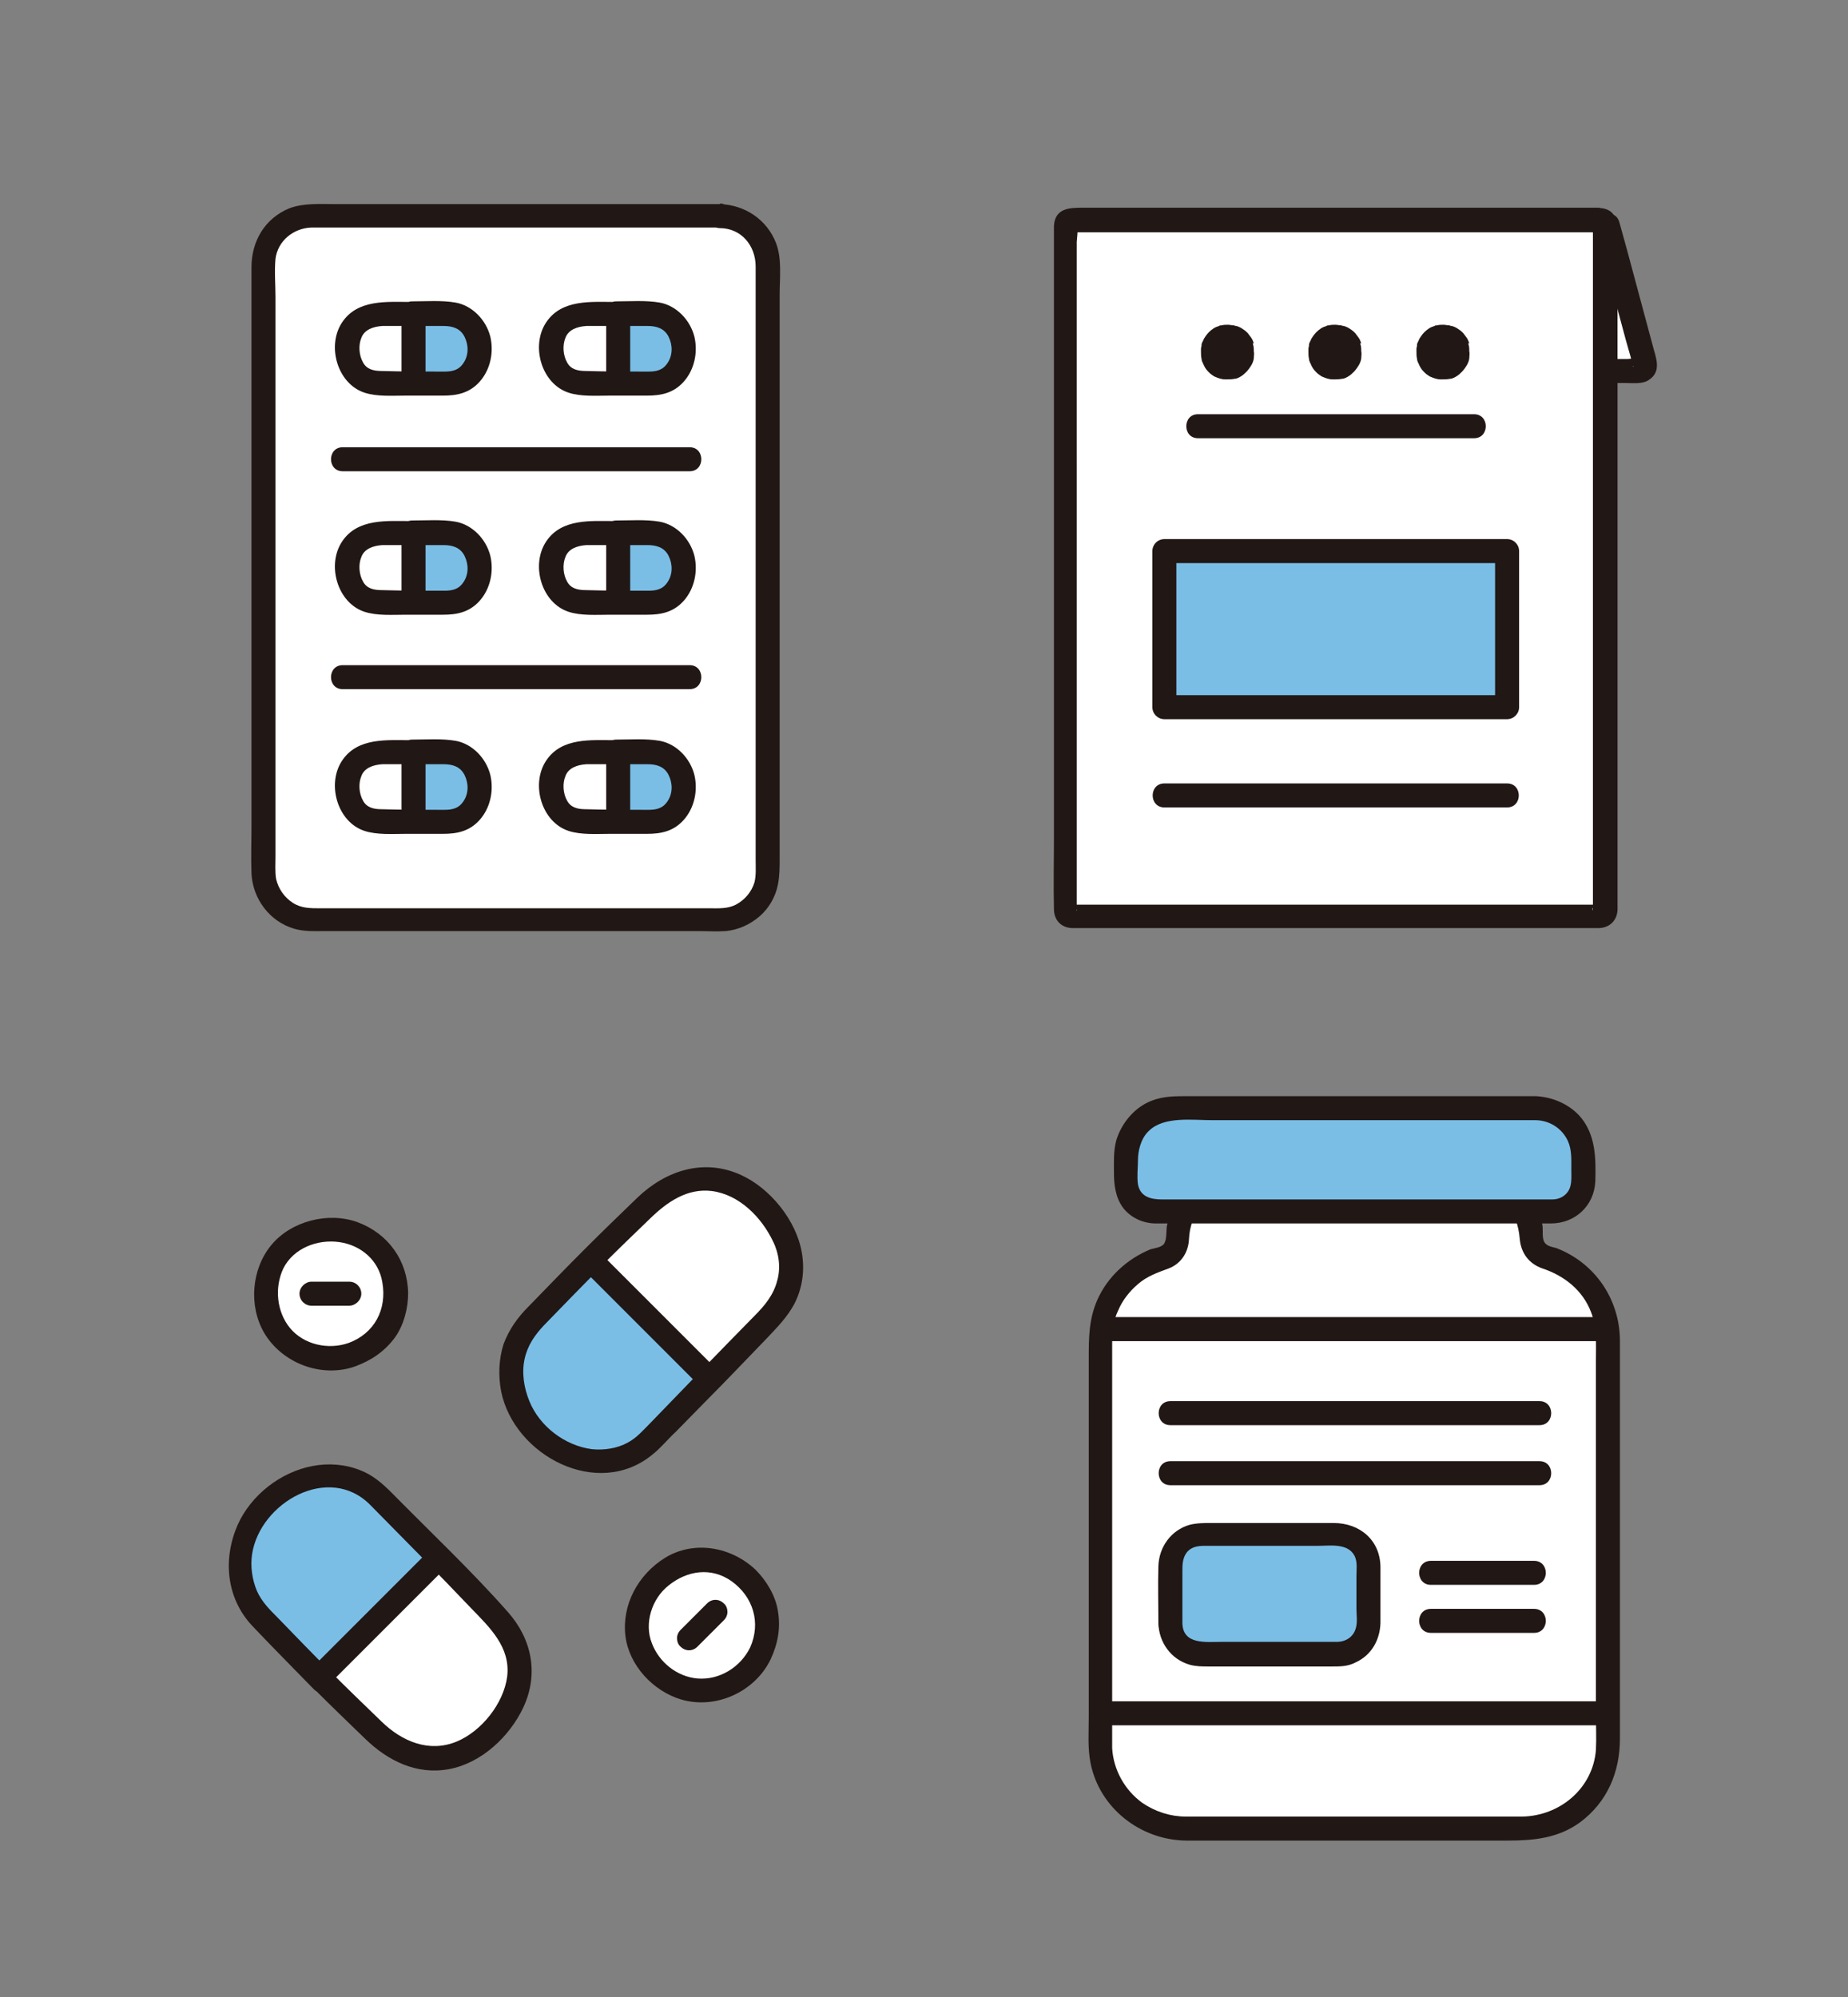 <?xml version="1.0" encoding="UTF-8"?>
<svg xmlns="http://www.w3.org/2000/svg" version="1.1" viewBox="0 0 307.9 332.7">
  <rect x="0" y="0" width="307.9" height="332.7" fill="#808080" stroke="none"/>
  <defs>
    <style>
      .cls-1 {
        fill: #211715;
      }

      .cls-2 {
        fill: #fff;
      }

      .cls-3 {
        fill: #7abee6;
      }
    </style>
  </defs>
  <!-- Generator: Adobe Illustrator 28.7.1, SVG Export Plug-In . SVG Version: 1.2.0 Build 142)  -->
  <g>
    <g id="b">
      <g id="c">
        <path class="cls-2" d="M268.1,223.1v62.3h-84.6v-62.3c0-.6,0-1.2.1-1.8h1.4c0,.1,81.6.1,81.6.1h1.4c0,.5.1,1.1.1,1.7h0Z"/>
        <rect class="cls-3" x="195" y="255.5" width="33" height="19.9" rx="5.1" ry="5.1"/>
        <path class="cls-2" d="M268.1,285.4v5.2c0,7.8-6.3,14.1-14.1,14.1h-56.4c-7.8,0-14.1-6.3-14.1-14.1v-5.1h84.6Z"/>
        <path class="cls-2" d="M268,221.3h-1.4c0,.1-81.6.1-81.6.1h-1.4c.7-5.8,4.9-10.4,10.3-11.9.7-.2,1.2-.6,1.6-1.1.4-.5.6-1.2.6-1.9,0-1.6.4-3.2,1.1-4.6h57c.1.2.2.4.3.7.5,1.2.8,2.6.8,3.9s.9,2.7,2.3,3.1c5.4,1.5,9.6,6.1,10.3,11.8h0Z"/>
        <path class="cls-1" d="M197,270.3v-8.5c0-1.2,0-2.4.9-3.4.8-.8,1.8-.9,2.9-.9h18.8c2,0,5-.5,6.1,1.7.5,1,.3,2.3.3,3.4v5.4c0,1,.2,2.2-.1,3.2-.4,1.5-1.7,2.3-3.2,2.3-2.5,0-4.9,0-7.4,0h-11.9c-2.5,0-6.3.5-6.4-3.1,0-2.6-4.1-2.6-4,0,.1,3.2,2.1,6,5.2,6.9,1.1.3,2.1.3,3.2.3h20.5c1.4,0,2.7,0,4-.7,2.6-1.2,4-3.7,4.1-6.5,0-3.1,0-6.2,0-9.3,0-4.5-3.4-7.4-7.8-7.4h-20.4c-1.2,0-2.4,0-3.6.3-3.1.9-5.1,3.7-5.2,6.9s0,6.4,0,9.6,4,2.6,4,0h0Z"/>
        <path class="cls-1" d="M185,223.4h81.6c2.6,0,2.6-4,0-4h-81.6c-2.6,0-2.6,4,0,4h0Z"/>
        <path class="cls-1" d="M184.1,287.4h83.4c2.6,0,2.6-4,0-4h-83.4c-2.6,0-2.6,4,0,4h0Z"/>
        <path class="cls-1" d="M195,237.4h61.5c2.6,0,2.6-4,0-4h-61.5c-2.6,0-2.6,4,0,4h0Z"/>
        <path class="cls-1" d="M195,247.4h61.5c2.6,0,2.6-4,0-4h-61.5c-2.6,0-2.6,4,0,4h0Z"/>
        <path class="cls-1" d="M238.4,264h17.2c2.6,0,2.6-4,0-4h-17.2c-2.6,0-2.6,4,0,4h0Z"/>
        <path class="cls-1" d="M238.4,272h17.2c2.6,0,2.6-4,0-4h-17.2c-2.6,0-2.6,4,0,4h0Z"/>
        <path class="cls-1" d="M197.8,197.8c-1.7,1.8-2.9,4-3.4,6.5-.1.8,0,2.1-.4,2.8-.4.7-1.6.8-2.3,1-3.9,1.6-7.2,4.6-8.9,8.5-1.4,3.2-1.4,6.4-1.4,9.7v59.8c0,2.5-.2,5.1.3,7.6,1.5,7.5,8.3,12.8,15.9,12.9,7.9,0,15.8,0,23.7,0h30c4.2,0,8.3-.4,11.9-3,4.6-3.4,6.7-8.4,6.7-14v-58.2c0-2.7,0-5.3,0-8,0-6.9-4.1-13-10.6-15.5-.7-.2-1.6-.3-2-1-.4-.7-.2-1.9-.3-2.7-.4-2.5-1.7-4.7-3.4-6.5-1.8-1.9-4.6,1-2.8,2.8,1.6,1.7,2.2,3.6,2.4,5.8.2,2.4,1.5,4.2,3.8,5,3.6,1.2,6.7,3.6,8.1,7.3,1,2.6.8,5.3.8,8.1v58.8c0,2,.1,4,0,6-.5,6.4-6,11-12.3,11.1-7.9,0-15.8,0-23.7,0h-29.6c-.9,0-1.8,0-2.7,0-2.6,0-5.1-.8-7.3-2.3-2.9-2.1-4.8-5.5-5-9.1,0-.7,0-1.3,0-2v-65.7c0-1.8.2-3.6,1-5.2.7-1.7,1.9-3.2,3.3-4.4,1.5-1.3,3.2-1.9,5.1-2.6,2.1-.8,3.3-2.7,3.4-4.9.1-2.2.8-4.1,2.4-5.8,1.8-1.9-1-4.7-2.8-2.8h0Z"/>
        <path class="cls-3" d="M255.9,184.6h-60.2c-4.4,0-8,3.6-8,8v4.2c0,2.8,2.2,5,5,5h66.2c2.8,0,5-2.2,5-5v-4.2c0-4.4-3.6-8-8-8Z"/>
        <path class="cls-1" d="M255.9,182.6h-58.7c-2.1,0-4.1.1-6.1,1.1-2.4,1.2-4.3,3.6-5.1,6.2-.5,1.8-.4,3.7-.4,5.5s.2,4.1,1.6,5.9c1.3,1.6,3.3,2.5,5.4,2.5,3.5,0,6.9,0,10.4,0h43.4c4,0,8,0,12,0s7.2-2.9,7.4-7c.1-3.9.1-7.9-2.7-11-1.9-2-4.6-3.1-7.3-3.2-2.6,0-2.6,3.9,0,4,2.3,0,4.4,1.3,5.4,3.4.7,1.5.6,3.1.6,4.7s.2,3.1-.9,4.2c-.6.6-1.4.9-2.3.9-3.5,0-7.1,0-10.6,0h-54.4c-1.8,0-3.6-.4-4-2.5-.2-1.3,0-2.8,0-4.1s.4-3.5,1.8-4.8c2.5-2.5,7.3-1.8,10.6-1.8h53.9c2.6,0,2.6-4,0-4h0Z"/>
        <path class="cls-2" d="M120,36H51.9c-4.4,0-8,3.6-8,8v101.2c0,4.4,3.6,8,8,8h68c4.4,0,8-3.6,8-8V44c0-4.4-3.6-8-8-8h0Z"/>
        <path class="cls-1" d="M120,34H55.8c-2.5,0-5.2-.2-7.6.7-4.1,1.7-6.3,5.5-6.3,9.8v92.8c0,2.7-.1,5.5,0,8.2.2,4.2,3,8,7.1,9.2,1.7.5,3.4.4,5.1.4h62.3c1.5,0,3,.1,4.5,0,2.1-.2,4.1-1.1,5.7-2.5,1.5-1.3,2.6-3.2,3-5.2.3-1.5.3-3,.3-4.4V49.1c0-2.8.4-6-.6-8.6-1.5-3.9-5.2-6.4-9.4-6.5-2.6,0-2.6,3.9,0,4,3.6,0,6,2.9,6,6.4,0,2.4,0,4.9,0,7.3v91.5c0,1.3.1,2.6-.2,3.8-.5,1.6-1.6,2.9-3.1,3.7-1.4.7-2.8.6-4.3.6H53.3c-1.6,0-3.1,0-4.5-.9-1.4-.9-2.4-2.3-2.8-4-.2-1.2-.1-2.6-.1-3.8V49.5c0-2.1-.2-4.3,0-6.4.4-3,3-5.1,6-5.2.6,0,1.1,0,1.7,0h66.3c2.6,0,2.6-4,0-4h0Z"/>
        <path class="cls-3" d="M74.7,52.4c-1,0-4.1,0-5.8,0v11.6c1.7,0,5,0,5.9,0,2.9,0,5.1-2.6,5.1-5.9s-2.1-5.7-5.2-5.7h0Z"/>
        <path class="cls-2" d="M59.3,54.1c-.9,1-1.3,2.3-1.3,3.6,0,3.8,2,6.1,5.5,6.1s3.5,0,5,0h.5c0-3.3,0-8.4,0-11.6h-.3c-1.6,0-5,0-5,0-2,0-3.4.7-4.4,1.8h0Z"/>
        <path class="cls-1" d="M66.9,53.1v10.3c0,1,.9,2,2,2,1.1,0,2-.9,2-2v-10.3c0-1-.9-2-2-2s-2,.9-2,2h0Z"/>
        <path class="cls-1" d="M68.6,54.3c1.8,0,3.5,0,5.3,0,1.5,0,2.8.4,3.5,1.8.7,1.4.7,3.1-.2,4.4-.8,1.2-1.9,1.4-3.2,1.4-3.5,0-7,0-10.4-.1-1.4,0-2.5-.3-3.1-1.4-.7-1.2-.8-2.9-.3-4.1.5-1.4,2-1.9,3.5-2,1.6,0,3.3,0,4.9,0,2.6,0,2.6-4,0-4-4.1,0-9-.5-11.6,3.4-2.6,3.9-.8,10.2,3.7,11.7,2.1.7,4.7.5,6.9.5,2.1,0,4.1,0,6.2,0,2.3,0,4.4-.4,6.1-2.3,1.8-2,2.4-4.9,1.8-7.5-.7-2.8-3-5.2-5.8-5.7-2.3-.4-4.9-.2-7.2-.2-2.6,0-2.6,4,0,4h0Z"/>
        <path class="cls-1" d="M57.1,78.5h57.8c2.6,0,2.6-4,0-4h-57.8c-2.6,0-2.6,4,0,4h0Z"/>
        <path class="cls-1" d="M57.1,114.8h57.8c2.6,0,2.6-4,0-4h-57.8c-2.6,0-2.6,4,0,4h0Z"/>
        <path class="cls-2" d="M93.3,54.1c-.9,1-1.3,2.3-1.3,3.6,0,3.8,2,6.1,5.5,6.1s3.5,0,5,0h.5c0-3.3,0-8.4,0-11.6h-.3c-1.6,0-5,0-5,0-2,0-3.4.7-4.4,1.8h0Z"/>
        <path class="cls-3" d="M108.7,52.4c-1,0-4.1,0-5.8,0v11.6c1.7,0,5,0,5.9,0,2.9,0,5.1-2.6,5.1-5.9s-2.1-5.7-5.2-5.7h0Z"/>
        <path class="cls-1" d="M102.6,54.3c1.8,0,3.5,0,5.3,0,1.5,0,2.8.4,3.5,1.8.7,1.4.7,3.1-.2,4.4-.8,1.2-1.9,1.4-3.2,1.4-3.5,0-7,0-10.4-.1-1.4,0-2.5-.3-3.1-1.4-.7-1.2-.8-2.9-.3-4.1.5-1.4,2-1.9,3.5-2,1.6,0,3.3,0,4.9,0,2.6,0,2.6-4,0-4-4.1,0-9-.5-11.6,3.4-2.6,3.9-.8,10.2,3.7,11.7,2.1.7,4.7.5,6.9.5,2.1,0,4.1,0,6.2,0,2.3,0,4.4-.4,6.1-2.3,1.8-2,2.4-4.9,1.8-7.5-.7-2.8-3-5.2-5.8-5.7-2.3-.4-4.9-.2-7.2-.2-2.6,0-2.6,4,0,4h0Z"/>
        <path class="cls-1" d="M101,53.1v10.3c0,1,.9,2,2,2,1.1,0,2-.9,2-2v-10.3c0-1-.9-2-2-2s-2,.9-2,2h0Z"/>
        <path class="cls-3" d="M74.7,88.9c-1,0-4.1,0-5.8,0v11.6c1.7,0,5,0,5.9,0,2.9,0,5.1-2.6,5.1-5.9s-2.1-5.7-5.2-5.7h0Z"/>
        <path class="cls-2" d="M59.3,90.6c-.9,1-1.3,2.3-1.3,3.6,0,3.8,2,6.1,5.5,6.1s3.5,0,5,0h.5c0-3.3,0-8.4,0-11.6h-.3c-1.6,0-5,0-5,0-2,0-3.4.7-4.4,1.8h0Z"/>
        <path class="cls-1" d="M66.9,89.6v10.3c0,1,.9,2,2,2,1.1,0,2-.9,2-2v-10.3c0-1-.9-2-2-2s-2,.9-2,2h0Z"/>
        <path class="cls-1" d="M68.6,90.8c1.8,0,3.5,0,5.3,0,1.5,0,2.8.4,3.5,1.8.7,1.4.7,3.1-.2,4.4-.8,1.2-1.9,1.4-3.2,1.4-3.5,0-7,0-10.4-.1-1.4,0-2.5-.3-3.1-1.4-.7-1.2-.8-2.9-.3-4.1.5-1.4,2-1.9,3.5-2,1.6,0,3.3,0,4.9,0,2.6,0,2.6-4,0-4-4.1,0-9-.5-11.6,3.4-2.6,3.9-.8,10.2,3.7,11.7,2.1.7,4.7.5,6.9.5,2.1,0,4.1,0,6.2,0,2.3,0,4.4-.4,6.1-2.3,1.8-2,2.4-4.9,1.8-7.5-.7-2.8-3-5.2-5.8-5.7-2.3-.4-4.9-.2-7.2-.2-2.6,0-2.6,4,0,4h0Z"/>
        <path class="cls-2" d="M93.3,90.6c-.9,1-1.3,2.3-1.3,3.6,0,3.8,2,6.1,5.5,6.1s3.5,0,5,0h.5c0-3.3,0-8.4,0-11.6h-.3c-1.6,0-5,0-5,0-2,0-3.4.7-4.4,1.8h0Z"/>
        <path class="cls-3" d="M108.7,88.9c-1,0-4.1,0-5.8,0v11.6c1.7,0,5,0,5.9,0,2.9,0,5.1-2.6,5.1-5.9s-2.1-5.7-5.2-5.7h0Z"/>
        <path class="cls-1" d="M102.6,90.8c1.8,0,3.5,0,5.3,0,1.5,0,2.8.4,3.5,1.8.7,1.4.7,3.1-.2,4.4-.8,1.2-1.9,1.4-3.2,1.4-3.5,0-7,0-10.4-.1-1.4,0-2.5-.3-3.1-1.4-.7-1.2-.8-2.9-.3-4.1.5-1.4,2-1.9,3.5-2,1.6,0,3.3,0,4.9,0,2.6,0,2.6-4,0-4-4.1,0-9-.5-11.6,3.4-2.6,3.9-.8,10.2,3.7,11.7,2.1.7,4.7.5,6.9.5,2.1,0,4.1,0,6.2,0,2.3,0,4.4-.4,6.1-2.3,1.8-2,2.4-4.9,1.8-7.5-.7-2.8-3-5.2-5.8-5.7-2.3-.4-4.9-.2-7.2-.2-2.6,0-2.6,4,0,4h0Z"/>
        <path class="cls-1" d="M101,89.6v10.3c0,1,.9,2,2,2,1.1,0,2-.9,2-2v-10.3c0-1-.9-2-2-2s-2,.9-2,2h0Z"/>
        <path class="cls-3" d="M74.7,125.4c-1,0-4.1,0-5.8,0v11.6c1.7,0,5,0,5.9,0,2.9,0,5.1-2.6,5.1-5.9s-2.1-5.7-5.2-5.7h0Z"/>
        <path class="cls-2" d="M59.3,127.2c-.9,1-1.3,2.3-1.3,3.6,0,3.8,2,6.1,5.5,6.1s3.5,0,5,0h.5c0-3.3,0-8.4,0-11.6h-.3c-1.6,0-5,0-5,0-2,0-3.4.7-4.4,1.8h0Z"/>
        <path class="cls-1" d="M66.9,126.1v10.3c0,1,.9,2,2,2,1.1,0,2-.9,2-2v-10.3c0-1-.9-2-2-2s-2,.9-2,2h0Z"/>
        <path class="cls-1" d="M68.6,127.3c1.8,0,3.5,0,5.3,0,1.5,0,2.8.4,3.5,1.8.7,1.4.7,3.1-.2,4.4-.8,1.2-1.9,1.4-3.2,1.4-3.5,0-7,0-10.4-.1-1.4,0-2.5-.3-3.1-1.4-.7-1.2-.8-2.9-.3-4.1.5-1.4,2-1.9,3.5-2,1.6,0,3.3,0,4.9,0,2.6,0,2.6-4,0-4-4.1,0-9-.5-11.6,3.4-2.6,3.9-.8,10.2,3.7,11.7,2.1.7,4.7.5,6.9.5,2.1,0,4.1,0,6.2,0,2.3,0,4.4-.4,6.1-2.3,1.8-2,2.4-4.9,1.8-7.5-.7-2.8-3-5.2-5.8-5.7-2.3-.4-4.9-.2-7.2-.2-2.6,0-2.6,4,0,4h0Z"/>
        <path class="cls-2" d="M93.3,127.2c-.9,1-1.3,2.3-1.3,3.6,0,3.8,2,6.1,5.5,6.1s3.5,0,5,0h.5c0-3.3,0-8.4,0-11.6h-.3c-1.6,0-5,0-5,0-2,0-3.4.7-4.4,1.8h0Z"/>
        <path class="cls-3" d="M108.7,125.4c-1,0-4.1,0-5.8,0v11.6c1.7,0,5,0,5.9,0,2.9,0,5.1-2.6,5.1-5.9s-2.1-5.7-5.2-5.7h0Z"/>
        <path class="cls-1" d="M102.6,127.3c1.8,0,3.5,0,5.3,0,1.5,0,2.8.4,3.5,1.8.7,1.4.7,3.1-.2,4.4-.8,1.2-1.9,1.4-3.2,1.4-3.5,0-7,0-10.4-.1-1.4,0-2.5-.3-3.1-1.4-.7-1.2-.8-2.9-.3-4.1.5-1.4,2-1.9,3.5-2,1.6,0,3.3,0,4.9,0,2.6,0,2.6-4,0-4-4.1,0-9-.5-11.6,3.4-2.6,3.9-.8,10.2,3.7,11.7,2.1.7,4.7.5,6.9.5,2.1,0,4.1,0,6.2,0,2.3,0,4.4-.4,6.1-2.3,1.8-2,2.4-4.9,1.8-7.5-.7-2.8-3-5.2-5.8-5.7-2.3-.4-4.9-.2-7.2-.2-2.6,0-2.6,4,0,4h0Z"/>
        <path class="cls-1" d="M101,126.1v10.3c0,1,.9,2,2,2,1.1,0,2-.9,2-2v-10.3c0-1-.9-2-2-2s-2,.9-2,2h0Z"/>
        <path class="cls-3" d="M73.1,259.5c-2.9-2.9-8.6-8.7-10.1-10.2-4.9-5-13.1-4.3-18.8,1.3-4.7,4.7-6.2,13.3-.8,18.8,1.7,1.7,7,7.2,9.8,10,5.7-5.7,14-14,19.9-19.9h0Z"/>
        <path class="cls-2" d="M82.4,269.1c-1.7-1.7-5.9-6.2-8.5-8.8-.2-.2-.5-.5-.8-.8-5.9,5.9-14.2,14.2-19.9,19.9.2.2.4.4.5.5,2.7,2.7,8.7,8.5,8.7,8.5,6.6,6.6,14.3,5.3,19,.5,6.5-6.5,7-13.8,1-19.8Z"/>
        <path class="cls-2" d="M126.7,275.4c.3-.7.6-1.4.8-2.1.2-.7.3-1.5.3-2.2,0-.2,0-.5,0-.7,0-.8-.1-1.5-.3-2.3-.2-.7-.5-1.5-.8-2.1-.1-.3-.3-.5-.4-.8-.5-.7-1-1.4-1.5-2-.6-.6-1.3-1.1-2-1.6-.3-.2-.6-.4-.9-.5-.7-.3-1.5-.7-2.2-.9-1.6-.4-3-.3-4.6,0-.3,0-.5,0-.7.2-.7.3-1.5.5-2.1.9-.5.3-.9.6-1.3.9,0,0-.2.2-.3.2-.3.2-.7.5-1,.8-.7.7-1.2,1.4-1.7,2.2-.5.8-.9,1.7-1.2,2.6-.3.9-.4,1.9-.5,2.9,0,.2,0,.5,0,.7,0,.7.1,1.5.4,2.2.6,1.7,1.2,2.7,2.3,4.1.7.9,1.7,1.6,2.7,2.2.9.6,1.9,1,2.9,1.2.7.2,1.5.3,2.2.3.2,0,.5,0,.7,0,1.9-.2,3.8-.6,5.4-1.7.8-.6,1.6-1.1,2.2-1.9.6-.8,1.4-1.6,1.8-2.6h0Z"/>
        <path class="cls-2" d="M58.6,225.7c.7-.3,1.4-.5,2.1-.9.7-.4,1.3-.9,1.8-1.3.2-.2.4-.3.5-.5.5-.6,1-1.2,1.4-1.8.4-.7.7-1.4.9-2.1.1-.3.2-.6.2-.9.1-.8.3-1.6.3-2.5,0-.9-.1-1.7-.3-2.6,0-.3-.1-.7-.2-1-.3-.7-.6-1.5-1-2.2-.9-1.5-1.9-2.4-3.2-3.3-.2-.1-.4-.3-.7-.4-.7-.3-1.4-.7-2.1-.9-.5-.2-1.1-.2-1.6-.3-.1,0-.2,0-.3,0-.4,0-.8-.1-1.3-.1-.9,0-1.9.2-2.8.3-.9.2-1.8.6-2.7,1-.9.4-1.7,1.1-2.4,1.7-.2.2-.3.3-.5.5-.5.6-1,1.2-1.3,1.8-.8,1.6-1.1,2.8-1.3,4.5-.1,1.1,0,2.4.3,3.5.2,1,.6,2.1,1.2,2.9.4.6.9,1.2,1.3,1.8.2.2.3.4.5.5,1.4,1.2,3.1,2.3,5,2.6,1,.2,1.9.3,2.9.2,1,0,2.1-.2,3.1-.5h0Z"/>
        <path class="cls-3" d="M98.5,209.9c-2.9,2.9-8.1,8.3-9.8,10-5.3,5.6-3.9,14.1.8,18.8,5.7,5.7,13.9,6.3,18.8,1.3,1.5-1.6,7.2-7.3,10.1-10.2-5.7-5.7-14.5-14.5-19.9-19.9h0Z"/>
        <path class="cls-2" d="M118.3,196.3c3.2.2,6.2,1.7,8.5,4,6.5,6.5,7,13.8,1,19.8-1.7,1.7-5.9,6.2-8.5,8.8-.2.2-.5.5-.8.8-5.7-5.7-14.5-14.5-19.9-19.9.2-.2.4-.4.5-.5,2.7-2.7,8.7-8.5,8.7-8.5,3.4-3.4,7.1-4.7,10.5-4.5h0Z"/>
        <path class="cls-1" d="M98.4,212.7c4.9,4.9,9.9,9.9,14.8,14.8.9.9,1.9,1.9,2.8,2.8,1.8,1.8,4.7-1,2.8-2.8-5-5-10-10-15-15l-2.6-2.6c-1.8-1.8-4.7,1-2.8,2.8h0Z"/>
        <path class="cls-1" d="M97.6,207.9c-3.2,3.2-6.4,6.5-9.6,9.8-1.8,1.8-3.2,3.8-4.1,6.2-.8,2.5-.9,5.3-.4,7.9,2.2,10.7,16.1,18,25.2,10.5,1.4-1.1,2.6-2.6,3.9-3.8,1.7-1.7,3.3-3.4,5-5.1,3.4-3.4,6.7-6.9,10-10.3,1.8-1.9,3.6-3.7,4.8-6,1.3-2.6,1.7-5.5,1.2-8.4-.9-5.4-5.3-10.8-10.2-13-6.2-2.8-12.5-.7-17.2,3.8-2.9,2.8-5.8,5.6-8.7,8.5-1.8,1.8,1,4.6,2.8,2.8,2.7-2.7,5.4-5.3,8.1-7.9,2.8-2.7,6.1-5,10.2-4.5,4.6.6,8.3,4.4,10.2,8.4,1,2,1.3,4.4.7,6.5-.6,2.4-2.1,4.2-3.8,5.9-5.8,5.9-11.6,11.9-17.4,17.9-1.2,1.2-2.2,2.4-3.7,3.2-1.8,1-4,1.3-6,1.1-4.5-.6-8.7-3.8-10.4-8-.9-2.2-1.3-4.7-.8-7,.5-2.3,1.7-4,3.2-5.6,3.2-3.3,6.4-6.6,9.7-9.9,1.8-1.8-1-4.7-2.8-2.8h0Z"/>
        <path class="cls-1" d="M128.4,276.4c1.2-2.6,1.7-5.2,1.2-8.1-.4-2.5-1.9-5-3.7-6.8-4-3.8-10.2-5-15.1-2-4.5,2.8-7.2,7.8-6.6,13,.6,4.9,4.6,9.2,9.3,10.6,5.8,1.7,12.3-1.3,14.9-6.7.5-1,.3-2.2-.7-2.7-.9-.5-2.3-.3-2.7.7-1.6,3.3-5.1,5.5-8.8,5.2-3.4-.3-6.4-2.7-7.6-5.9-1.3-3.3,0-7.4,2.8-9.6,3.1-2.5,7.1-3.1,10.5-.7,3.6,2.6,4.9,6.9,3.1,11-.4,1-.3,2.1.7,2.7.9.5,2.3.3,2.7-.7h0Z"/>
        <path class="cls-1" d="M117.8,267.1c-1.5,1.5-3,3-4.4,4.4-.4.4-.6.9-.6,1.4s.2,1.1.6,1.4c.4.4.9.6,1.4.6s1-.2,1.4-.6l.3-.3c.4-.4.6-.9.6-1.4s-.2-1.1-.6-1.4c-.4-.4-.9-.6-1.4-.6s-1,.2-1.4.6l-.3.3,2.8,2.8c1.5-1.5,3-3,4.4-4.4.4-.4.6-.9.6-1.4s-.2-1.1-.6-1.4c-.4-.4-.9-.6-1.4-.6s-1,.2-1.4.6h0Z"/>
        <path class="cls-1" d="M59.2,227.6c2.7-1,4.9-2.5,6.6-4.8,1.5-2.1,2.2-4.9,2.2-7.4-.1-5.4-3.3-9.9-8.4-11.8-4.9-1.8-11.1-.2-14.4,3.8s-3.8,10.1-1.2,14.6c3,5.1,9.6,7.6,15.2,5.6,2.4-.8,1.4-4.7-1.1-3.9-3.4,1.2-7.5.3-9.8-2.5-2.2-2.7-2.6-6.7-1.1-9.9,1.7-3.4,5.7-4.9,9.3-4.4s6.6,3,7.2,6.7c.8,4.5-1.3,8.5-5.6,10.1-1,.4-1.7,1.3-1.4,2.5.3,1,1.4,1.8,2.5,1.4h0Z"/>
        <path class="cls-1" d="M58.2,213.5h-6.3c-1,0-2,.9-2,2s.9,2,2,2h.4c1,0,2-.9,2-2s-.9-2-2-2h-.4v4h6.3c1,0,2-.9,2-2s-.9-2-2-2h0Z"/>
        <path class="cls-1" d="M55.9,279.5c4.9-4.9,9.9-9.9,14.8-14.8.9-.9,1.9-1.9,2.8-2.8,1.8-1.8-1-4.7-2.8-2.8-5,5-10,10-15,15l-2.6,2.6c-1.8,1.8,1,4.7,2.8,2.8h0Z"/>
        <path class="cls-1" d="M55.1,278.5c-3-3-5.9-6-8.9-9.1-1.3-1.3-2.6-2.6-3.4-4.4-.8-1.9-1.1-4.1-.8-6.1,1.3-8.6,12.8-15.2,19.7-8.2,5.6,5.7,11.3,11.4,16.8,17.2,3.1,3.2,6.6,6.5,6,11.4-.6,4.5-4.3,9.1-8.4,10.8-4.6,1.9-9.1,0-12.5-3.3-2.9-2.8-5.7-5.5-8.5-8.3-1.8-1.8-4.7,1-2.8,2.8,2.8,2.8,5.6,5.5,8.5,8.3,3.8,3.7,8.6,6.1,14,5.1,5.4-1,10.1-5.4,12.4-10.3,2.6-5.6,1.4-11.4-2.6-15.9-6.1-6.9-12.9-13.3-19.3-19.8-1.6-1.6-3.2-3-5.3-3.8-2.5-1-5.3-1.2-7.9-.7-5.4,1-10.3,4.9-12.5,9.8-2.5,5.7-1.9,12.2,2.4,16.8,3.4,3.6,6.9,7.1,10.3,10.6,1.8,1.8,4.7-1,2.8-2.8h0Z"/>
        <path class="cls-2" d="M274,60.6l-6.2-23-.4-.5h0c-.2-.3-.5-.5-.8-.5h-88c-.6,0-1,.4-1,1v114c0,.6.4,1,1,1h88c.6,0,1-.4,1-1V61.9h5.4c.7,0,1.1-.6,1-1.3h0Z"/>
        <path class="cls-1" d="M266.6,34.6h-86.1c-2.2,0-4.7,0-4.9,3,0,.9,0,1.8,0,2.7v99.1c0,4-.1,8,0,12,0,1.8,1.1,3.1,3,3.2.3,0,.6,0,.8,0h82.2c1.6,0,3.2,0,4.7,0,1.8,0,3.1-1.2,3.2-3,0-.3,0-.5,0-.8V39.3c0-1.9,0-4.2-2.5-4.6-1.1-.2-2.2.3-2.5,1.4-.3,1,.3,2.3,1.4,2.5-.4,0-.3-1.3-.5-.8,0,.1,0,.3,0,.5v112.6c0,.2,0,.6,0,.8-.4-1.1,1.5-.8.9-1-.1,0-.4,0-.5,0h-86.6c-.2,0-.4,0-.6,0-.7.2,1.2.7.8,1,0,0,0-.6,0-.7V40.3c0-.3.3-2.4,0-2.6.3.3-1.5.7-.8,1,.1,0,.4,0,.5,0h87.3c2.6,0,2.6-4,0-4h0Z"/>
        <path class="cls-1" d="M265.9,38.2c1,3.6,1.9,7.1,2.9,10.7l2.1,7.8.8,2.8c.1.4.2,1.2.4,1.5,0,0,0,.1,0,.1-.4-.2,1.5-1,.8-1.3-.4-.2-1.3,0-1.8,0h-3.4c-2.6,0-2.6,4,0,4h3.2c1.2,0,2.8.2,3.8-.5,2.2-1.4,1.2-3.7.7-5.6l-4.3-16-1.3-4.7c-.7-2.5-4.5-1.4-3.9,1.1h0Z"/>
        <path class="cls-3" d="M251.1,93.6v-1.8h-57.1v26h57.1v-24.2Z"/>
        <path class="cls-1" d="M251.1,130.5h-57.1c-2.6,0-2.6,4,0,4h57.1c2.6,0,2.6-4,0-4h0Z"/>
        <path class="cls-1" d="M253.1,93.6v-1.8c0-1.1-.9-2-2-2h-57.1c-1.1,0-2,.9-2,2v26c0,1.1.9,2,2,2h57.1c1.1,0,2-.9,2-2v-24.2c0-2.6-4-2.6-4,0v24.2l2-2h-57.1l2,2v-26l-2,2h57.1l-2-2v1.8c0,2.6,4,2.6,4,0h0Z"/>
        <path class="cls-1" d="M245.6,69h-46c-2.6,0-2.6,4,0,4h46c2.6,0,2.6-4,0-4h0Z"/>
        <path class="cls-1" d="M208.9,57.2c-.1-.3-.2-.6-.4-.9-.2-.3-.4-.5-.6-.8,0,0-.1-.1-.2-.2-.2-.2-.5-.4-.8-.6-.3-.2-.6-.3-.9-.4-.1,0-.2,0-.4-.1-.3,0-.7-.1-1-.1-.4,0-.7,0-1.1.1-.1,0-.3,0-.4.1-.3.1-.6.2-.9.4-.6.4-1,.8-1.4,1.4,0,0-.1.2-.2.3-.1.3-.3.6-.4.9,0,.2,0,.4-.1.7,0,0,0,0,0,.1,0,.2,0,.3,0,.5,0,.4,0,.8.1,1.2,0,.4.3.8.4,1.1.2.4.4.7.7,1,0,0,.1.1.2.2.2.2.5.4.8.6.7.3,1.2.5,1.9.5.5,0,1,0,1.5-.1.4,0,.9-.3,1.2-.5.3-.2.5-.4.7-.6,0,0,.1-.1.2-.2.5-.6,1-1.3,1.1-2.1,0-.4.1-.8,0-1.2,0-.4,0-.9-.2-1.3h0Z"/>
        <path class="cls-1" d="M226.8,57.2c-.1-.3-.2-.6-.4-.9-.2-.3-.4-.5-.6-.8,0,0-.1-.1-.2-.2-.2-.2-.5-.4-.8-.6-.3-.2-.6-.3-.9-.4-.1,0-.2,0-.4-.1-.3,0-.7-.1-1-.1-.4,0-.7,0-1.1.1-.1,0-.3,0-.4.1-.3.1-.6.2-.9.4-.6.4-1,.8-1.4,1.4,0,0-.1.2-.2.3-.1.3-.3.6-.4.9,0,.2,0,.4-.1.7,0,0,0,0,0,.1,0,.2,0,.3,0,.5,0,.4,0,.8.1,1.2,0,.4.3.8.4,1.1.2.4.4.7.7,1,0,0,.1.1.2.2.2.2.5.4.8.6.7.3,1.2.5,1.9.5.5,0,1,0,1.5-.1.4,0,.9-.3,1.2-.5.3-.2.5-.4.7-.6,0,0,.1-.1.2-.2.5-.6,1-1.3,1.1-2.1,0-.4.1-.8,0-1.2,0-.4,0-.9-.2-1.3h0Z"/>
        <path class="cls-1" d="M244.8,57.2c-.1-.3-.2-.6-.4-.9-.2-.3-.4-.5-.6-.8,0,0-.1-.1-.2-.2-.2-.2-.5-.4-.8-.6-.3-.2-.6-.3-.9-.4-.1,0-.2,0-.4-.1-.3,0-.7-.1-1-.1-.4,0-.7,0-1.1.1-.1,0-.3,0-.4.1-.3.1-.6.2-.9.4-.6.4-1,.8-1.4,1.4,0,0-.1.2-.2.3-.1.3-.3.6-.4.9,0,.2,0,.4-.1.7,0,0,0,0,0,.1,0,.2,0,.3,0,.5,0,.4,0,.8.1,1.2,0,.4.3.8.4,1.1.2.4.4.7.7,1,0,0,.1.1.2.2.2.2.5.4.8.6.7.3,1.2.5,1.9.5.5,0,1,0,1.5-.1.4,0,.9-.3,1.2-.5.3-.2.5-.4.7-.6,0,0,.1-.1.2-.2.5-.6,1-1.3,1.1-2.1,0-.4.1-.8,0-1.2,0-.4,0-.9-.2-1.3h0Z"/>
      </g>
    </g>
  </g>
</svg>